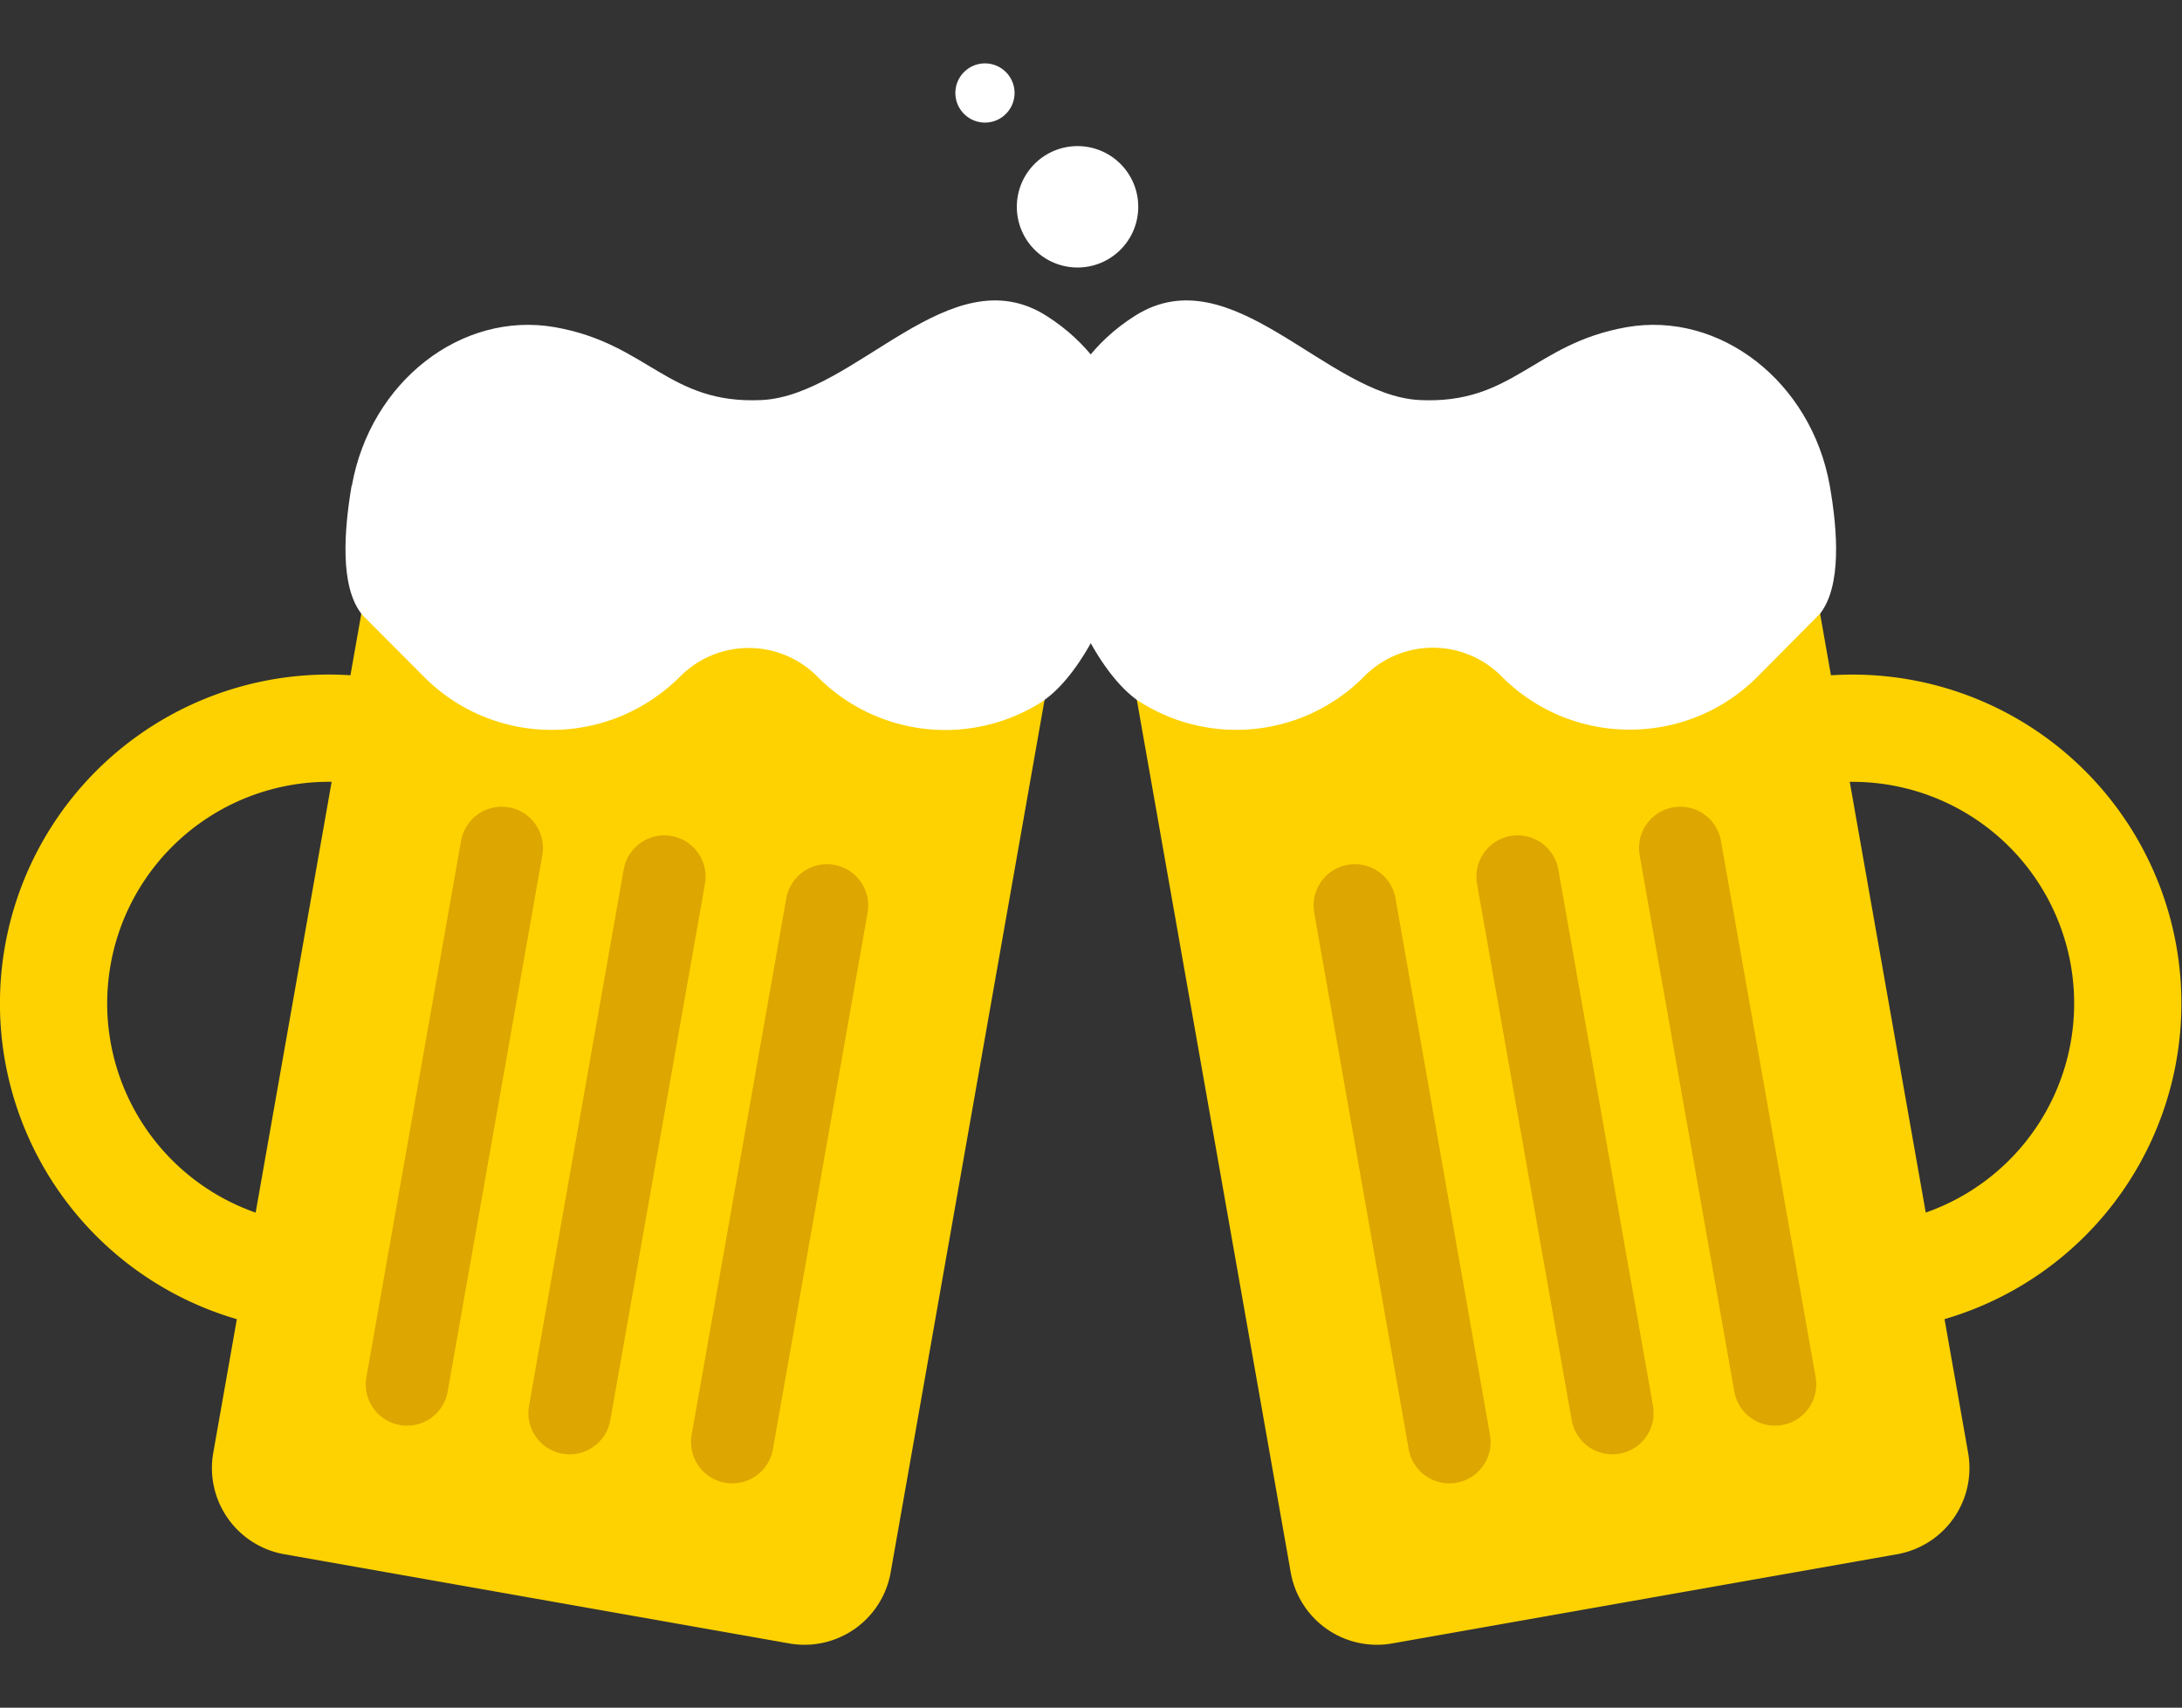 <svg xmlns="http://www.w3.org/2000/svg" viewbox="0 0 1149.9 900" width="1149.9" height="900"><rect width="100%" height="100%" fill="#333333" stroke="none"/><defs><clipPath id="a"><path d="M0 0h862.4v625.2H0z"/></clipPath><clipPath id="b"><path d="M0 0h862.4v625.2H0z"/></clipPath><clipPath id="c"><path d="M0 0h862.4v625.2H0z"/></clipPath></defs><g clip-path="url(#a)" transform="matrix(1.333 0 0 -1.333 0 866.8)"><path d="M389.4 601.8a11.7 11.7 0 1 1 0 23.4 11.7 11.7 0 0 1 0-23.4m36.6-57.3a24 24 0 1 1 0 48 24 24 0 0 1 0-48" fill="#fff"/><path d="M112.3 35.8L312.1.5a34.6 34.6 0 0 1 40 28l63.6 360.6a34.6 34.6 0 0 1-28 40l-199.8 35.2a34.6 34.6 0 0 1-40-28L84.3 75.8a34.6 34.6 0 0 1 28-40" fill="#fdd200"/><path d="M149 360.7a108.82 108.82 0 0 1-38-214.3" stroke-miterlimit="10" fill="none" stroke="#fdd200" stroke-width="42.4" stroke-linecap="round"/></g><path d="M264.4 446.9l-49.9 282.7M350.1 462l-49.9 282.7m135.6-267.5L385.9 760" stroke-miterlimit="10" fill="none" stroke="#dea600" stroke-width="43.5" stroke-linecap="round"/><g clip-path="url(#b)" transform="matrix(1.333 0 0 -1.333 0 866.8)"><path d="M139 458.2c-3-17.8-4.6-39.5 3.8-50.5l86.3-25.4 74.5 22.7 81.7-20.8 27.7-10.6c13.2 9.4 28.7 35.6 35.1 71.8 4 22.1-1.4 59.1-34.4 80-38.1 24.2-75.4-31.4-112.5-33.3-37-1.8-44.9 22.3-81.8 28.8-37 6.5-73-21.6-80.3-62.7" fill="#fff"/><path d="M413.8 378l-17.5 24a38.3 38.3 0 0 0-49.8 4 71 71 0 0 1-50.5 21 71 71 0 0 1-50.6-21 38.2 38.2 0 0 0-54.4 0 71 71 0 0 1-44.8 20.7l-3.4-19.1 24.9-25a71 71 0 0 1 50.5-20.9c19 0 37 7.5 50.6 21a38.2 38.2 0 0 0 54.4 0 71.1 71.1 0 0 1 89.8-9.2z" fill="#fff"/><path d="M750.1 35.8L550.3.5a34.6 34.6 0 0 0-40 28l-63.6 360.6a34.6 34.6 0 0 0 28 40l199.8 35.2a34.6 34.6 0 0 0 40-28l63.6-360.5a34.6 34.6 0 0 0-28-40" fill="#fdd200"/><path d="M713.5 360.7a108.8 108.8 0 0 0 37.8-214.3" stroke-miterlimit="10" fill="none" stroke="#fdd200" stroke-width="42.4" stroke-linecap="round"/></g><path d="M885.5 446.9l49.9 282.7M799.8 462l49.9 282.7M714 477.2L763.8 760" stroke-miterlimit="10" fill="none" stroke="#dea600" stroke-width="43.5" stroke-linecap="round"/><g clip-path="url(#c)" transform="matrix(1.333 0 0 -1.333 0 866.8)" fill="#fff"><path d="M723.4 458.2c3.1-17.8 4.7-39.5-3.8-50.5l-86.2-25.4-74.6 22.7-81.7-20.8-27.7-10.6c-13.1 9.4-28.7 35.6-35 71.8-4 22.1 1.3 59.1 34.3 80 38.2 24.2 75.5-31.4 112.5-33.3 37-1.8 45 22.3 81.8 28.8 37 6.5 73.1-21.6 80.4-62.7"/><path d="M448.7 378l17.5 24.1a38.3 38.3 0 0 1 49.7 4 71.1 71.1 0 0 0 101.1 0 38.2 38.2 0 0 1 54.4 0 71 71 0 0 0 44.8 20.7l3.4-19.1-24.8-25a71 71 0 0 0-50.6-20.9 71 71 0 0 0-50.5 21 38.2 38.2 0 0 1-54.4 0 71.1 71.1 0 0 0-89.9-9.2z"/></g></svg>